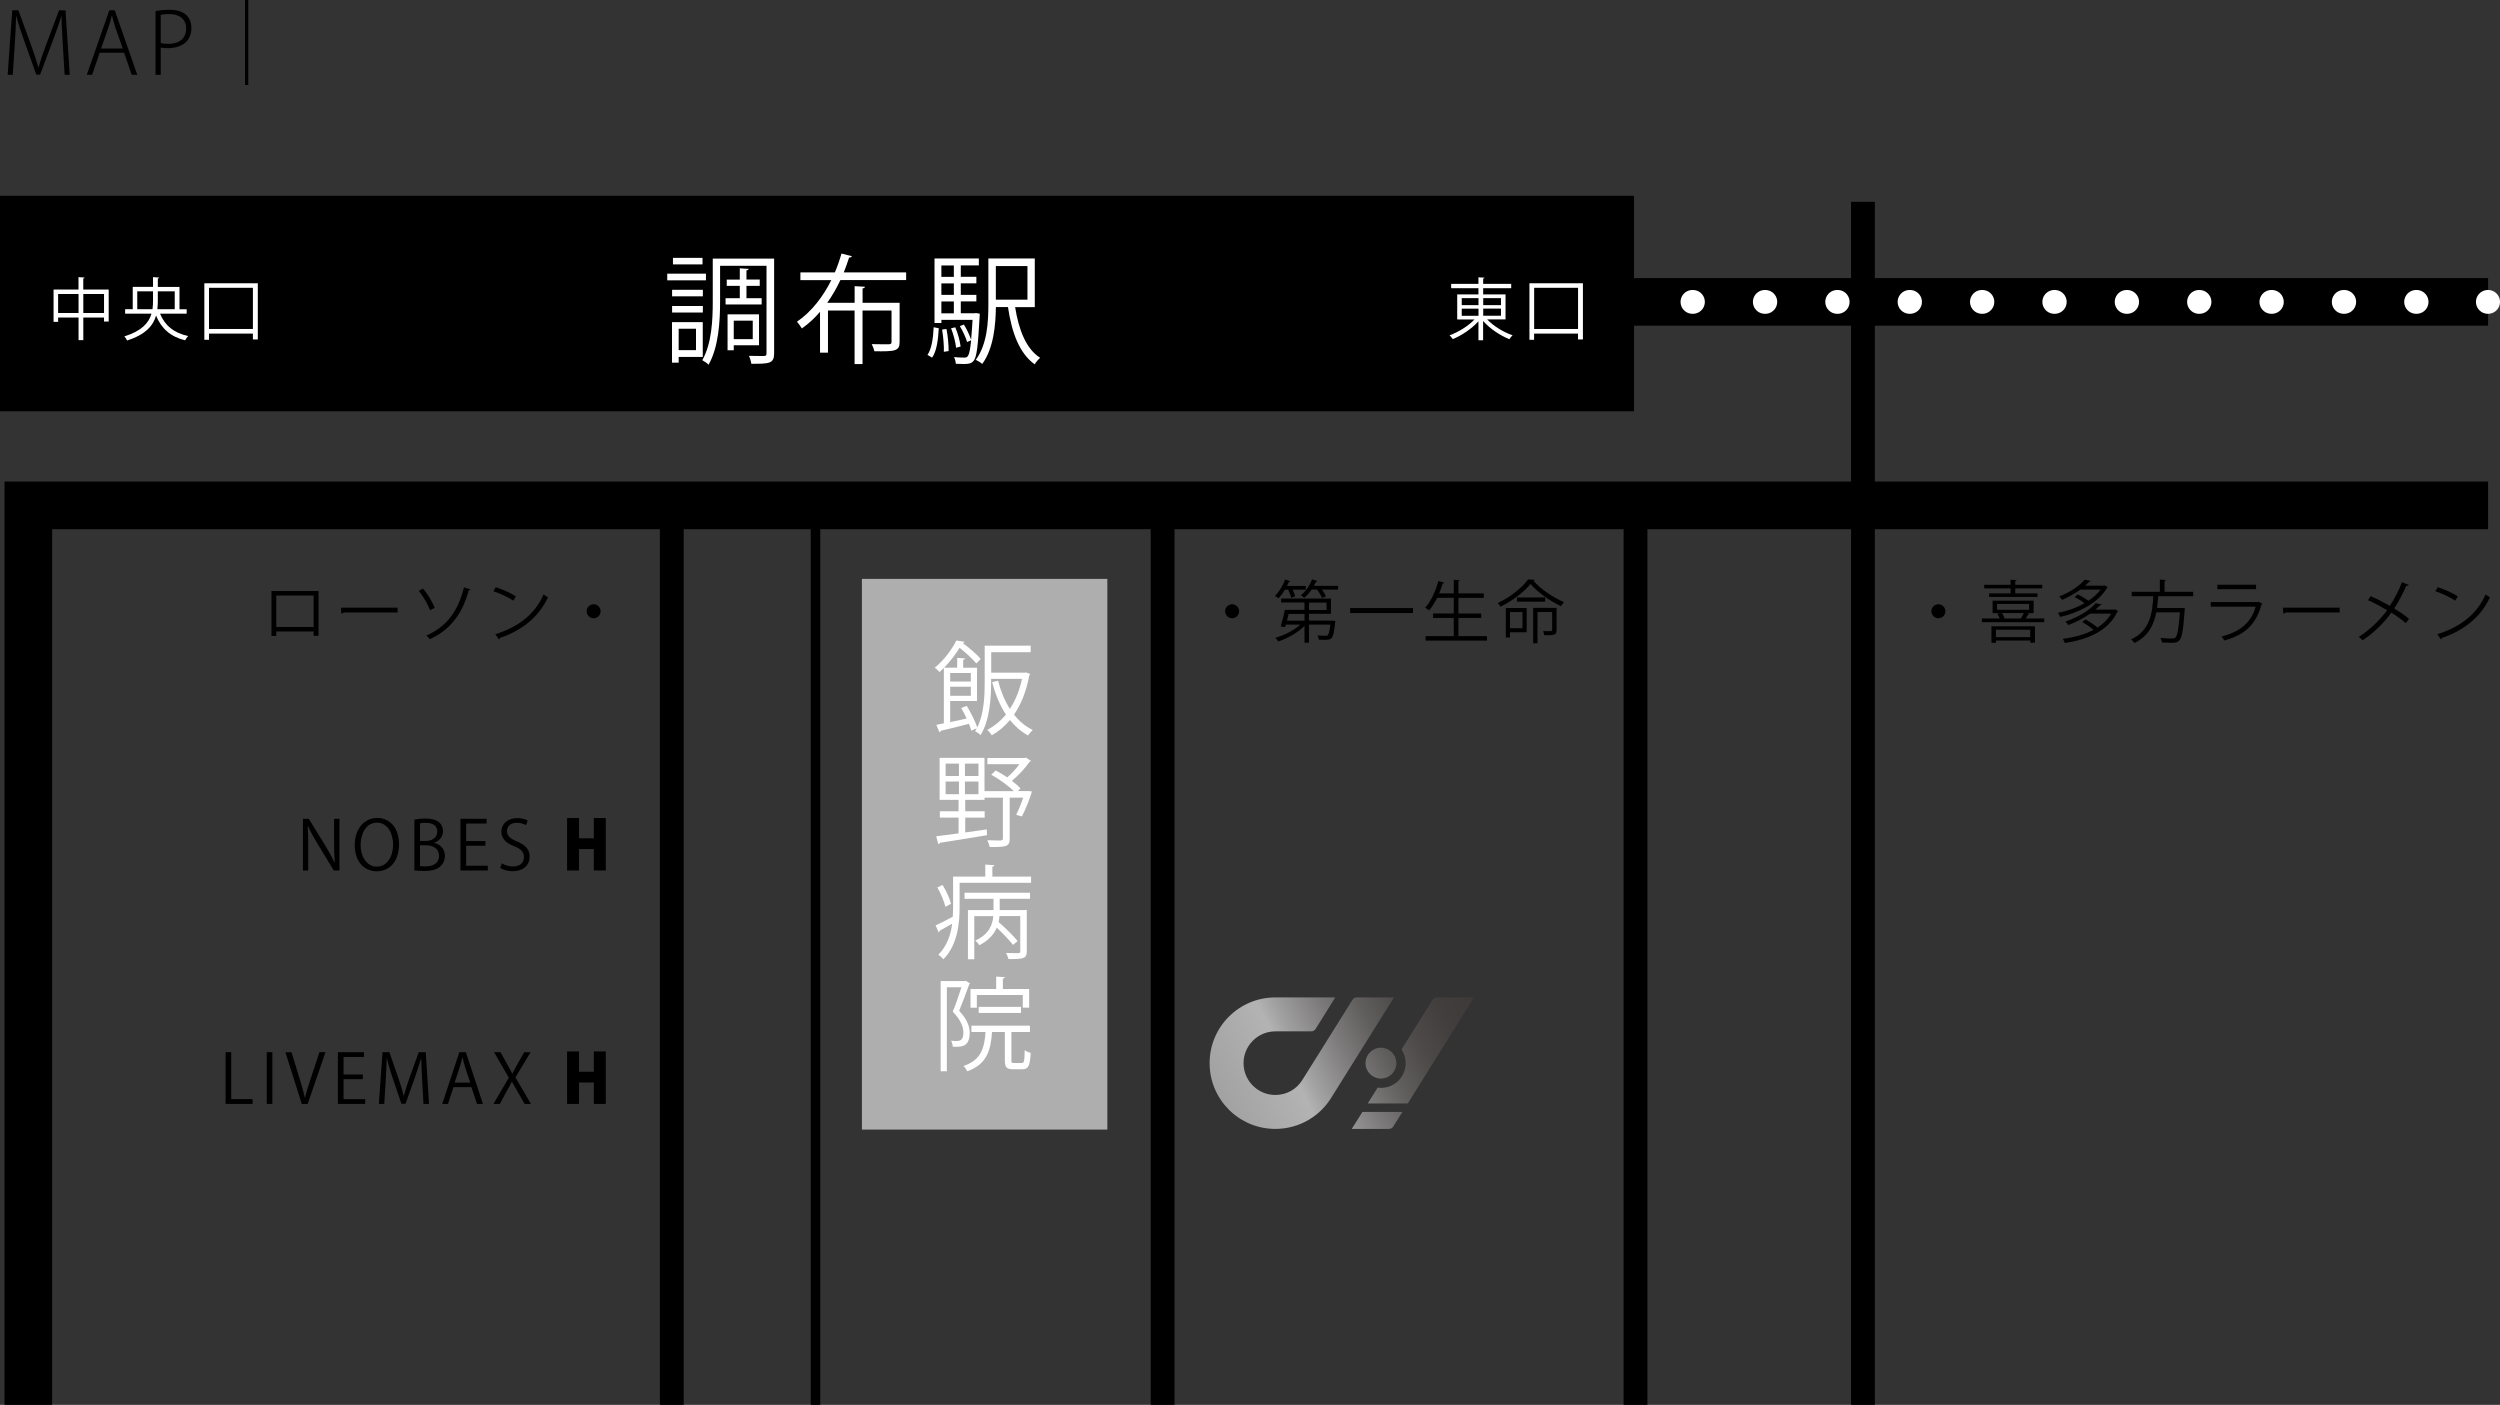 <?xml version="1.0" encoding="UTF-8"?>
<svg id="_レイヤー_2" data-name="レイヤー 2" xmlns="http://www.w3.org/2000/svg" xmlns:xlink="http://www.w3.org/1999/xlink" viewBox="0 0 525.11 295.09">
  <rect x="0" y="0" width="525.11" height="295.09" fill="#333333" stroke="none"/>
  <defs>
    <style>
      .cls-1 {
        fill: url(#_名称未設定グラデーション_2-3);
      }

      .cls-2 {
        fill: url(#_名称未設定グラデーション_2-4);
      }

      .cls-3 {
        fill: #fff;
      }

      .cls-4 {
        fill: url(#_名称未設定グラデーション_2);
      }

      .cls-5 {
        stroke-width: 2px;
      }

      .cls-5, .cls-6, .cls-7, .cls-8, .cls-9 {
        fill: none;
      }

      .cls-5, .cls-7, .cls-8 {
        stroke: #000;
        stroke-miterlimit: 10;
      }

      .cls-6, .cls-8, .cls-9 {
        stroke-width: 5px;
      }

      .cls-6, .cls-9 {
        stroke: #fff;
        stroke-linecap: round;
        stroke-linejoin: round;
      }

      .cls-7 {
        stroke-width: 10px;
      }

      .cls-10 {
        fill: #aeaeae;
      }

      .cls-9 {
        stroke-dasharray: .1 15.1;
      }

      .cls-11 {
        fill: url(#_名称未設定グラデーション_2-2);
      }
    </style>
    <linearGradient id="_名称未設定グラデーション_2" data-name="名称未設定グラデーション 2" x1="261.01" y1="249.59" x2="315.72" y2="221.82" gradientUnits="userSpaceOnUse">
      <stop offset="0" stop-color="#9d9d9e"/>
      <stop offset=".33" stop-color="#b3b3b4"/>
      <stop offset=".39" stop-color="#a09fa0"/>
      <stop offset=".52" stop-color="#7d7b7b"/>
      <stop offset=".64" stop-color="#615e5e"/>
      <stop offset=".76" stop-color="#4d4a49"/>
      <stop offset=".88" stop-color="#413e3d"/>
      <stop offset="1" stop-color="#3e3a39"/>
    </linearGradient>
    <linearGradient id="_名称未設定グラデーション_2-2" data-name="名称未設定グラデーション 2" x1="257.03" y1="241.75" x2="311.74" y2="213.98" xlink:href="#_名称未設定グラデーション_2"/>
    <linearGradient id="_名称未設定グラデーション_2-3" data-name="名称未設定グラデーション 2" x1="256.36" y1="240.42" x2="311.06" y2="212.65" xlink:href="#_名称未設定グラデーション_2"/>
    <linearGradient id="_名称未設定グラデーション_2-4" data-name="名称未設定グラデーション 2" x1="251.81" y1="231.47" x2="306.52" y2="203.7" xlink:href="#_名称未設定グラデーション_2"/>
  </defs>
  <g id="_レイヤー_1-2" data-name="レイヤー 1">
    <g>
      <path d="M14.67,15.71h-1.09l-.39-6.34c-.12-2.02-.27-4.45-.25-5.96h-.05c-.46,1.5-1.04,3.11-1.77,5.07l-2.7,7.21h-.79l-2.52-7.03c-.73-2.07-1.29-3.73-1.68-5.25h-.05c-.04,1.61-.14,3.93-.29,6.14l-.41,6.16h-1.07l.96-13.55h1.3l2.73,7.52c.62,1.73,1.07,3.09,1.45,4.45h.07c.34-1.3.8-2.64,1.46-4.43l2.82-7.53h1.36l.89,13.55Z"/>
      <path d="M28.83,15.71h-1.16l-1.61-4.64h-5.12l-1.59,4.64h-1.12l4.73-13.55h1.14l4.73,13.55ZM25.78,10.18l-1.54-4.37c-.3-.95-.52-1.73-.71-2.52h-.05c-.18.8-.41,1.59-.7,2.45l-1.55,4.45h4.55Z"/>
      <path d="M32.67,2.32c.77-.14,1.73-.27,2.91-.27,4.16,0,4.62,2.61,4.62,3.82,0,3.29-2.71,4.25-4.89,4.25-.57,0-1.09-.02-1.55-.14v5.73h-1.09V2.32ZM33.76,9.03c.43.14.98.18,1.61.18,2.32,0,3.73-1.14,3.73-3.23s-1.57-3.02-3.54-3.02c-.82,0-1.45.07-1.8.16v5.91Z"/>
      <path d="M51.47,0h.68v17.85h-.68V0Z"/>
    </g>
    <line class="cls-7" x1="5.95" y1="63.41" x2="522.61" y2="63.41"/>
    <polyline class="cls-7" points="522.61 106.15 5.95 106.15 5.95 295.09"/>
    <g>
      <line class="cls-6" x1="5.95" y1="63.41" x2="6" y2="63.41"/>
      <line class="cls-9" x1="21.09" y1="63.41" x2="515.01" y2="63.41"/>
      <line class="cls-6" x1="522.56" y1="63.41" x2="522.61" y2="63.41"/>
    </g>
    <rect y="41.13" width="343.22" height="45.26"/>
    <g>
      <path class="cls-3" d="M17.5,60.82h5.33v6.71h-.98v-.84h-4.35v4.75h-1v-4.75h-4.29v.91h-.96v-6.78h5.24v-2.61l1.28.09c-.01.1-.1.17-.28.2v2.32ZM12.21,65.74h4.29v-3.98h-4.29v3.98ZM17.5,65.74h4.35v-3.98h-4.35v3.98Z"/>
      <path class="cls-3" d="M39.21,65.89h-5.59c.98,2.45,2.92,4.06,5.9,4.69-.21.21-.5.63-.64.9-3.05-.75-5-2.48-6.1-5.19-.61,2.12-2.21,4-6.09,5.23-.1-.24-.37-.66-.57-.86,3.68-1.15,5.14-2.86,5.7-4.77h-5.54v-.94h1.6v-4.69h4.26v-2.05l1.3.09c-.01.1-.1.17-.29.2v1.77h4.55v4.69h1.51v.94ZM28.84,64.95h3.19c.09-.6.11-1.2.11-1.81v-1.95h-3.31v3.76ZM36.7,61.19h-3.55v1.95c0,.61-.03,1.21-.1,1.81h3.65v-3.76Z"/>
      <path class="cls-3" d="M42.92,59.5h11.23v11.8h-1.03v-1.23h-9.22v1.3h-.98v-11.87ZM43.9,69.1h9.22v-8.65h-9.22v8.65Z"/>
      <path class="cls-3" d="M148.28,57.48v1.4h-8.13v-1.4h8.13ZM147.61,74.97h-5.06v1.2h-1.4v-8.51h6.46v7.31ZM147.63,60.87v1.37h-6.46v-1.37h6.46ZM141.17,65.64v-1.37h6.46v1.37h-6.46ZM147.56,54.16v1.37h-6.21v-1.37h6.21ZM146.19,69.05h-3.64v4.49h3.64v-4.49ZM162.6,54.33v19.88c0,2.2-1.05,2.2-4.79,2.2-.05-.45-.27-1.2-.5-1.67.72.03,1.4.03,1.97.03h1.22c.4-.03.5-.12.5-.55v-18.39h-9.75v7.51c0,3.94-.27,9.51-2.42,13.27-.27-.3-.95-.77-1.32-.95,2.02-3.57,2.2-8.58,2.2-12.33v-9.01h12.9ZM152.4,62.64h2.99v-2.59h-2.74v-1.32h2.74v-2.37l1.85.12c-.02.17-.15.27-.45.32v1.92h2.79v1.32h-2.79v2.59h3.19v1.32h-7.58v-1.32ZM159.43,72.52h-5.31v1.05h-1.3v-7.54h6.61v6.49ZM158.11,67.36h-3.99v3.87h3.99v-3.87Z"/>
      <path class="cls-3" d="M190.34,58.83h-13.82c-.77,1.65-1.7,3.27-2.77,4.77h5.76v-3.49l2.17.12c-.02.17-.15.3-.5.35v3.02h7.78v8.23c0,1.95-1,2-5.29,1.95-.1-.45-.35-1.05-.57-1.5.85.03,1.65.03,2.29.03h1.32c.42-.03.55-.12.55-.5v-6.59h-6.09v11.25h-1.67v-11.25h-5.59v8.86h-1.67v-8.58c-1.12,1.3-2.4,2.5-3.82,3.49-.22-.4-.7-1.05-1.02-1.42,3.12-2.15,5.51-5.31,7.21-8.73h-6.49v-1.62h7.23c.57-1.32,1.02-2.64,1.4-3.97l2.2.57c-.1.17-.27.27-.6.27-.32,1.02-.7,2.07-1.12,3.12h13.1v1.62Z"/>
      <path class="cls-3" d="M197.18,68.93c-.12,2.29-.4,4.79-1.4,6.19l-.97-.57c.9-1.32,1.2-3.59,1.3-5.81l1.07.2ZM204.99,65.76l.8.12-.02.5c-.35,6.44-.62,8.66-1.27,9.41-.47.55-.97.67-2.1.67-.47,0-1.05-.03-1.62-.05-.05-.42-.17-1.02-.4-1.4.95.08,1.8.1,2.15.1.72,0,1.1-.1,1.45-3.64l-.85.37c-.25-.92-.9-2.32-1.52-3.34l.85-.33c.62.97,1.2,2.27,1.5,3.14h.02c.1-1.07.2-2.42.3-4.12h-6.54v.65h-1.45v-13.55h9.31v1.45h-3.79v2.4h3.27v1.37h-3.27v2.42h3.27v1.37h-3.27v2.5h2.84l.35-.05ZM200.35,55.76h-2.62v2.4h2.62v-2.4ZM200.35,61.94v-2.42h-2.62v2.42h2.62ZM197.73,63.32v2.5h2.62v-2.5h-2.62ZM198.25,73.89c.05-1.27-.12-3.17-.37-4.67l.92-.12c.3,1.47.47,3.39.45,4.64l-1,.15ZM200.65,68.75c.55,1.27,1,2.94,1.12,4.04l-.95.25c-.1-1.1-.55-2.79-1.05-4.09l.87-.2ZM217.36,64.51h-4.14c.77,4.82,2.32,8.78,5.26,10.65-.37.3-.9.92-1.15,1.37-3.19-2.3-4.81-6.59-5.61-12.03h-2.54c-.05,3.79-.47,8.68-2.87,11.95-.27-.27-.97-.7-1.35-.87,2.42-3.29,2.64-8.01,2.64-11.68v-9.61h9.75v10.2ZM215.81,55.88h-6.64v7.06h6.64v-7.06Z"/>
      <path class="cls-3" d="M316.23,67.09h-3.86c1.33,1.4,3.46,2.71,5.34,3.33-.23.2-.51.57-.67.83-1.92-.76-4.1-2.22-5.52-3.83v4.05h-.98v-3.99c-1.4,1.57-3.53,2.99-5.4,3.75-.16-.24-.44-.61-.67-.8,1.84-.66,3.92-1.94,5.24-3.33h-3.63v-5.26h4.46v-1.3h-5.73v-.91h5.73v-1.38l1.27.07c-.01.1-.09.17-.28.2v1.11h5.89v.91h-5.89v1.3h4.7v5.26ZM307.03,62.62v1.47h3.52v-1.47h-3.52ZM307.03,64.83v1.5h3.52v-1.5h-3.52ZM315.27,62.62h-3.73v1.47h3.73v-1.47ZM315.27,66.32v-1.5h-3.73v1.5h3.73Z"/>
      <path class="cls-3" d="M321.25,59.5h11.23v11.8h-1.03v-1.23h-9.22v1.3h-.98v-11.87ZM322.24,69.1h9.22v-8.65h-9.22v8.65Z"/>
    </g>
    <line class="cls-8" x1="141.11" y1="105.53" x2="141.11" y2="295.09"/>
    <line class="cls-5" x1="171.29" y1="105.53" x2="171.29" y2="295.09"/>
    <line class="cls-8" x1="244.2" y1="105.53" x2="244.2" y2="295.09"/>
    <line class="cls-8" x1="343.53" y1="105.53" x2="343.53" y2="295.09"/>
    <line class="cls-8" x1="391.3" y1="42.39" x2="391.3" y2="295.09"/>
    <rect class="cls-10" x="181.04" y="121.59" width="51.55" height="115.67"/>
    <g>
      <path class="cls-3" d="M215.51,141.23l.88.36c-.02.11-.11.19-.19.26-.62,3.36-1.73,6.09-3.21,8.25,1.09,1.39,2.42,2.5,3.93,3.23-.32.28-.75.79-.98,1.15-1.45-.79-2.74-1.9-3.81-3.25-1.11,1.35-2.39,2.42-3.81,3.21-.19-.34-.66-.88-.96-1.11,1.45-.79,2.8-1.86,3.93-3.25-1.28-1.92-2.22-4.23-2.89-6.8l1.24-.3c.56,2.2,1.39,4.21,2.48,5.92,1.13-1.71,2.01-3.81,2.54-6.31h-6.48v.68c0,3.33-.28,8.02-2.22,11.14-.23-.26-.83-.68-1.15-.83.13-.19.24-.38.34-.6l-1.11.49c-.13-.41-.3-.9-.51-1.43-2.22.58-4.43,1.11-5.92,1.45-.02.17-.13.28-.28.32l-.66-1.56c.47-.09,1-.19,1.58-.32v-11.63c-.3.28-.6.58-.92.86-.24-.3-.68-.71-1-.9,2.09-1.71,3.68-4,4.55-5.73l1.71.28c-.04.13-.17.21-.36.26,1.35,1,2.97,2.39,3.76,3.33l-.92.96c-.73-.9-2.2-2.27-3.51-3.29-.81,1.3-1.9,2.8-3.25,4.17h2.74v-2.05l1.67.11c-.02.15-.13.24-.41.28v1.67h2.91v6.99h-5.64v4.43c1.09-.21,2.27-.47,3.46-.75-.36-.75-.77-1.54-1.15-2.2l1.18-.45c.85,1.43,1.8,3.29,2.2,4.53,1.43-2.89,1.56-6.65,1.56-9.51v-7.67h9.66v1.37h-8.29v4.3h7.05l.26-.04ZM203.92,141.36h-4.34v1.79h4.34v-1.79ZM199.58,146.15h4.34v-1.9h-4.34v1.9Z"/>
      <path class="cls-3" d="M215.96,166.15l.79.09c-.28,1.09-1.37,3.93-2.12,5.24-.92-.21-1.05-.3-1.18-.36.47-.9,1.03-2.27,1.45-3.57h-2.82v8.59c0,1.73-.75,1.77-4.21,1.77-.06-.41-.28-1-.49-1.43.85.04,1.62.06,2.16.06.98,0,1.11,0,1.11-.45v-8.55h-3.85v.47h-4.06v2.39h4.08v1.33h-4.08v3.12l4.53-.64.04,1.22c-3.66.62-7.52,1.22-9.9,1.6-.04.17-.17.26-.32.3l-.45-1.67c1.26-.15,2.91-.38,4.7-.62v-3.31h-3.93v-1.33h3.93v-2.39h-3.98v-8.83h9.43v6.99h6.16c-1.18-1.13-3.06-2.54-4.75-3.44l.94-.9c.79.41,1.62.92,2.42,1.45.9-.75,1.84-1.77,2.54-2.76h-6.71v-1.3h7.8l.28-.09,1.09.68c-.06.09-.19.15-.3.19-.88,1.28-2.33,2.89-3.72,4,.73.56,1.35,1.11,1.8,1.58l-.53.58h1.84l.3-.02ZM198.62,160.39v2.61h2.8v-2.61h-2.8ZM198.62,164.16v2.65h2.8v-2.65h-2.8ZM205.52,163v-2.61h-2.84v2.61h2.84ZM205.52,166.81v-2.65h-2.84v2.65h2.84Z"/>
      <path class="cls-3" d="M208.45,184.13h8.12v1.3h-15.01v5.15c0,3.36-.43,7.93-3.42,10.92-.19-.28-.75-.77-1.05-.96,1.84-1.86,2.61-4.23,2.91-6.52-1,.56-1.95,1.11-2.63,1.47,0,.17-.11.3-.21.36l-.64-1.47c.96-.43,2.27-1.11,3.61-1.84.04-.68.06-1.35.06-1.99v-6.43h6.76v-2.52l1.92.13c-.02.15-.15.26-.43.3v2.09ZM197.98,185.88c.77,1.24,1.54,2.91,1.77,3.96l-1.18.62c-.24-1.07-.94-2.78-1.69-4.06l1.09-.51ZM202.6,188.79v-1.28h13.75v1.28h-6.37v2.37h5.69v8.66c0,1.45-.58,1.67-3.85,1.62-.09-.36-.3-.92-.51-1.28.73.02,1.39.04,1.86.04,1.03,0,1.13,0,1.13-.38v-7.4h-4.36c-.02.41-.09.81-.19,1.24,1.41,1.24,3.14,2.93,4,4l-.96.81c-.73-.94-2.12-2.39-3.42-3.61-.58,1.33-1.65,2.65-3.66,3.68-.17-.3-.56-.75-.85-.98,2.93-1.33,3.63-3.38,3.78-5.13h-4v9.06h-1.33v-10.33h5.37v-2.37h-6.07Z"/>
      <path class="cls-3" d="M202.83,206l.92.56c-.02.06-.11.15-.17.19-.56,1.62-1.39,3.78-2.12,5.56,1.65,1.75,2.22,3.25,2.22,4.62,0,3.08-1.88,2.99-3.55,2.93-.02-.36-.17-.92-.36-1.26.32.04.64.06.92.06.83,0,1.67,0,1.67-1.82-.02-1.2-.6-2.65-2.24-4.36.68-1.62,1.35-3.61,1.82-5.11h-3.06v17.64h-1.3v-18.94h5.02l.23-.06ZM212.43,222.66c0,.53.06.62.58.62h1.6c.49,0,.58-.34.62-2.71.3.26.88.49,1.26.58-.15,2.74-.49,3.44-1.73,3.44h-1.95c-1.41,0-1.75-.41-1.75-1.92v-5.9h-2.69c-.28,3.96-1.11,6.75-5.19,8.25-.15-.32-.51-.86-.81-1.11,3.59-1.24,4.38-3.51,4.64-7.14h-2.97v-1.33h12.29v1.33h-3.89v5.9ZM205.18,209v2.67h-1.33v-3.93h5.39v-2.61l1.82.11c-.02.15-.13.26-.41.3v2.2h5.52v3.91h-1.35v-2.65h-9.64ZM214.46,212.76h-8.89v-1.28h8.89v1.28Z"/>
    </g>
    <path class="cls-4" d="M286.16,233.56l-2.23,3.56h7.82c.37,0,.71-.19.9-.5l1.92-3.06h-8.41Z"/>
    <path class="cls-11" d="M301.8,209.5c-.37,0-.71.19-.9.5l-6.52,10.42c.55.83.88,1.82.88,2.89,0,2.86-2.33,5.19-5.19,5.19-.24,0-.48-.02-.71-.05l-2.08,3.33h8.41l13.93-22.28h-7.82Z"/>
    <circle class="cls-1" cx="290.06" cy="223.31" r="3.24"/>
    <path class="cls-2" d="M267.88,216.63h7.54c.37,0,.71-.19.91-.5l4.14-6.63h-12.59c-7.63,0-13.81,6.18-13.81,13.81s6.18,13.81,13.81,13.81c5.08,0,9.51-2.74,11.91-6.82l13.01-20.8h-7.82c-.37,0-.71.19-.9.5l-4.37,6.99h0l-6.01,9.61-.05.08c-1.22,2.07-3.37,3.31-5.77,3.31-3.69,0-6.68-3-6.68-6.68s3-6.68,6.68-6.68Z"/>
    <g>
      <path d="M260.27,128.39c0,.81-.66,1.47-1.47,1.47s-1.47-.66-1.47-1.47.66-1.47,1.47-1.47,1.47.68,1.47,1.47Z"/>
      <path d="M271.2,125.57c-.1-.46-.37-1.15-.64-1.72h-.66c-.41.7-.9,1.34-1.37,1.82-.19-.16-.51-.38-.74-.5.84-.8,1.67-2.14,2.15-3.46l1.08.36c-.03.1-.16.14-.3.13-.11.29-.26.58-.4.87h3.95v.78h-2.76c.24.48.44,1.03.54,1.4l-.85.33ZM279.71,130.37h.21s.56.07.56.07c0,.1-.03.2-.04.3-.37,3.59-.66,3.65-2.31,3.65-.33,0-.71,0-1.13-.03-.01-.29-.11-.64-.27-.9.71.08,1.4.08,1.64.08.26,0,.4-.01.51-.13.23-.2.38-.8.54-2.21h-4.48v3.8h-.94v-3.52c-1.43,1.42-3.59,2.64-5.52,3.26-.14-.23-.41-.58-.61-.77,1.84-.51,3.92-1.57,5.26-2.78h-3.04l-.16.53-.94-.14c.3-.91.66-2.35.88-3.48h4.12v-1.55h-4.89v-.83h10.46v3.21h-4.63v1.42h4.76ZM274.01,128.95h-3.35c-.1.47-.23.97-.34,1.42h3.69v-1.42ZM276.71,122.05c-.03.1-.14.13-.29.13-.13.3-.27.6-.43.88h5.07v.78h-3.41c.37.48.7,1.03.87,1.42l-.84.34c-.19-.49-.61-1.2-1.07-1.77h-1.11c-.46.68-1,1.3-1.55,1.74-.17-.16-.5-.4-.73-.53.97-.74,1.87-2.01,2.37-3.35l1.11.34ZM274.95,126.57v1.55h3.69v-1.55h-3.69Z"/>
      <path d="M283.59,127.72h13.2v1.05h-13.2v-1.05Z"/>
      <path d="M306.33,133.61h5.99v.94h-12.88v-.94h5.91v-3.82h-4.35v-.93h4.35v-3.29h-3.49c-.5,1.03-1.08,1.95-1.71,2.64-.19-.17-.56-.44-.8-.58,1.17-1.24,2.18-3.41,2.77-5.59l1.24.34c-.04.1-.14.16-.33.16-.21.7-.46,1.41-.74,2.1h3.06v-2.85l1.28.07c-.01.1-.1.17-.3.2v2.58h5.32v.94h-5.32v3.29h4.79v.93h-4.79v3.82Z"/>
      <path d="M322.38,121.78c-.03.1-.14.17-.29.2,1.45,1.71,4.15,3.55,6.43,4.49-.24.23-.48.58-.64.86-2.28-1.07-4.97-2.96-6.41-4.67-1.25,1.61-3.75,3.53-6.3,4.77-.11-.21-.37-.57-.57-.77,2.59-1.2,5.14-3.24,6.36-4.96l1.43.09ZM320.67,127.69v5.12h-3.51v1.1h-.87v-6.21h4.38ZM319.79,128.56h-2.62v3.39h2.62v-3.39ZM324.56,125.49v.88h-5.93v-.88h5.93ZM326.95,127.69v4.66c0,1.07-.53,1.08-2.57,1.08-.03-.26-.16-.63-.28-.87.4,0,.77.01,1.05.01.83,0,.87,0,.87-.24v-3.79h-3.08v6.58h-.91v-7.44h4.92Z"/>
    </g>
    <g>
      <path d="M408.62,128.39c0,.81-.66,1.47-1.47,1.47s-1.47-.66-1.47-1.47.66-1.47,1.47-1.47,1.47.68,1.47,1.47Z"/>
      <path d="M426.28,128.95c-.03.08-.13.13-.27.13-.13.23-.33.54-.53.83h3.9v.78h-13.1v-.78h3.76c-.13-.33-.31-.7-.5-.98l.5-.14h-1.51v-2.62h8.62v2.62h-1.43l.54.17ZM422.31,124.64v-1.05h-5.54v-.75h5.54v-1.07l1.27.07c-.01.1-.1.17-.29.2v.8h5.67v.75h-5.67v1.05h4.67v.74h-10.16v-.74h4.5ZM418.29,135.02v-3.48h9.14v3.46h-.98v-.46h-7.21v.47h-.94ZM426.44,132.27h-7.21v1.55h7.21v-1.55ZM419.46,126.85v1.24h6.74v-1.24h-6.74ZM424.49,129.9c.2-.33.43-.77.58-1.13h-4.59c.26.34.47.8.57,1.13h3.44Z"/>
      <path d="M442.06,122.96l.68.38c-.04.07-.1.1-.17.13-1.87,3.22-6.11,5.29-9.85,6.11-.1-.24-.3-.64-.47-.85,1.85-.34,3.86-1.04,5.59-2.04-.54-.43-1.37-.94-2.07-1.28l.64-.56c.76.36,1.67.9,2.24,1.34,1.04-.67,1.92-1.47,2.58-2.35h-4.29c-1.04.77-2.29,1.52-3.79,2.17-.14-.23-.44-.56-.66-.71,2.48-.97,4.38-2.35,5.4-3.55l1.25.26c-.03.1-.13.16-.31.17-.26.27-.56.56-.87.84h3.93l.16-.06ZM444.06,128.04l.17-.06c.54.27.61.31.67.36-.01.07-.09.1-.16.14-1.85,4.06-6.37,5.9-11.05,6.58-.07-.27-.26-.67-.41-.88,2.27-.28,4.55-.88,6.44-1.88-.61-.56-1.57-1.21-2.38-1.65l.71-.54c.85.46,1.88,1.14,2.51,1.71,1.21-.77,2.21-1.74,2.88-2.94h-4.39c-1.24.87-2.79,1.71-4.63,2.41-.13-.23-.4-.56-.6-.73,2.98-1.03,5.2-2.52,6.38-3.86l1.25.26c-.04.1-.14.16-.33.17-.3.3-.63.6-.98.91h3.91Z"/>
      <path d="M460.65,125.23h-7.34c-.06.8-.13,1.64-.24,2.48h5.09l.21-.03.57.1c-.01.1-.03.21-.06.3-.3,4.29-.58,5.89-1.15,6.46-.38.41-.77.48-1.67.48-.51,0-1.23-.03-1.94-.07-.03-.27-.16-.67-.34-.94,1.05.1,2.08.1,2.44.1s.53-.01.68-.16c.44-.4.73-1.84.98-5.33h-4.97c-.48,2.54-1.61,5.02-4.6,6.44-.14-.24-.43-.58-.68-.77,4.03-1.82,4.48-5.67,4.65-9.06h-4.52v-.93h5.9v-2.57l1.27.09c-.01.1-.1.17-.28.2v2.28h6.01v.93Z"/>
      <path d="M475.21,126.81c-.03.06-.1.11-.19.14-1.17,4.3-3.55,6.4-7.81,7.58-.13-.26-.4-.61-.6-.83,3.88-.97,6.28-2.96,7.18-6.27h-9.43v-.97h9.86l.14-.08.84.43ZM473.87,123.76h-8.12v-.94h8.12v.94Z"/>
      <path d="M479.53,127.64h11.9v1.01h-11.36c-.09.14-.27.24-.46.27l-.09-1.28Z"/>
      <path d="M497.92,125.21c1.34.58,2.75,1.3,4.05,2.05.91-1.37,1.85-3.16,2.57-4.97l1.4.57c-.06.13-.26.2-.51.17-.66,1.51-1.58,3.31-2.54,4.76,1.1.68,2.24,1.45,3.11,2.2l-.68.9c-.78-.68-1.85-1.47-3.04-2.22-1.47,2.09-3.61,4.22-6.03,5.83-.17-.21-.57-.56-.81-.71,2.38-1.54,4.56-3.66,5.97-5.63-1.3-.77-2.68-1.5-4.02-2.09l.54-.84Z"/>
      <path d="M512,123.33c1.48.47,3.19,1.21,4.25,1.94l-.54.9c-1.03-.73-2.71-1.48-4.16-1.98l.46-.85ZM511.95,133.21c5.06-1.57,8.42-4.4,10.13-8.35.3.24.63.43.93.58-1.78,3.91-5.26,6.94-10.09,8.55-.01.13-.1.27-.2.33l-.77-1.11Z"/>
    </g>
    <g>
      <path d="M66.9,124.13v9.41h-1.03v-.9h-7.85v.93h-1v-9.43h9.88ZM65.88,131.69v-6.6h-7.85v6.6h7.85Z"/>
      <path d="M71.62,127.64h11.9v1.01h-11.36c-.09.14-.27.24-.46.27l-.09-1.28Z"/>
      <path d="M88.86,123.63c1,1.17,2.01,2.89,2.45,4.05l-.98.5c-.4-1.12-1.41-2.91-2.37-4.08l.9-.47ZM98.83,123.8c-.04.13-.14.19-.37.19-1.44,5.32-4.18,8.44-8.18,10.26-.16-.21-.48-.57-.73-.75,3.92-1.72,6.56-4.69,7.91-10.13l1.37.44Z"/>
      <path d="M104.1,123.33c1.48.47,3.19,1.21,4.25,1.94l-.54.9c-1.03-.73-2.71-1.48-4.16-1.98l.46-.85ZM104.04,133.21c5.06-1.57,8.42-4.4,10.13-8.35.3.24.63.43.93.58-1.78,3.91-5.26,6.94-10.09,8.55-.01.13-.1.27-.2.33l-.77-1.11Z"/>
      <path d="M126.16,128.39c0,.81-.66,1.47-1.47,1.47s-1.47-.66-1.47-1.47.66-1.47,1.47-1.47,1.47.68,1.47,1.47Z"/>
    </g>
    <g>
      <path d="M71.28,182.84h-1.18l-3.46-5.71c-.73-1.21-1.42-2.42-1.95-3.62h-.06c.1,1.4.11,2.67.11,4.55v4.79h-1.11v-10.86h1.24l3.51,5.71c.77,1.3,1.4,2.42,1.9,3.55h.03c-.11-1.53-.14-2.82-.14-4.53v-4.73h1.13v10.86Z"/>
      <path d="M83.81,177.31c0,3.82-2.14,5.7-4.7,5.7-2.69,0-4.6-2.12-4.6-5.52s2.01-5.69,4.73-5.69,4.57,2.22,4.57,5.5ZM75.74,177.47c0,2.31,1.2,4.56,3.41,4.56s3.42-2.18,3.42-4.66c0-2.18-1.07-4.58-3.39-4.58s-3.43,2.37-3.43,4.67Z"/>
      <path d="M91.21,177.03c1.03.24,2.24,1.1,2.24,2.74,0,.97-.37,1.65-.87,2.14-.73.71-1.9,1.03-3.53,1.03-.9,0-1.57-.07-2.01-.11v-10.67c.6-.13,1.45-.23,2.34-.23,1.34,0,2.22.26,2.86.8.51.44.81,1.07.81,1.88,0,1.07-.73,2-1.84,2.39v.04ZM89.48,176.63c1.44,0,2.37-.83,2.37-1.94h0c0-1.3-.94-1.85-2.42-1.85-.63,0-1,.04-1.21.1v3.69h1.27ZM88.22,181.91c.27.06.66.07,1.15.07,1.5,0,2.84-.58,2.84-2.22s-1.41-2.22-2.85-2.22h-1.14v4.38Z"/>
      <path d="M102.45,182.84h-5.73v-10.86h5.49v1h-4.3v3.68h4.05v.98h-4.05v4.2h4.55v1Z"/>
      <path d="M110.48,173.32c-.31-.2-1-.5-1.91-.5-1.51,0-2.08.93-2.08,1.71,0,1.07.66,1.61,2.11,2.22,1.75.74,2.65,1.64,2.65,3.19,0,1.72-1.25,3.05-3.59,3.05-.98,0-2.05-.3-2.59-.68l.33-.98c.58.38,1.45.67,2.34.67,1.45,0,2.31-.78,2.31-1.95,0-1.07-.58-1.72-2-2.29-1.64-.61-2.75-1.57-2.75-3.06,0-1.65,1.34-2.86,3.32-2.86,1.03,0,1.81.26,2.22.51l-.36.98Z"/>
      <path d="M127.24,182.84h-2.51v-4.5h-3.11v4.5h-2.51v-11.02h2.51v4.26h3.11v-4.26h2.51v11.02Z"/>
    </g>
    <g>
      <path d="M53.06,231.87h-5.67v-10.86h1.18v9.85h4.49v1.01Z"/>
      <path d="M56.03,221.01h1.18v10.86h-1.18v-10.86Z"/>
      <path d="M68.36,221.01l-3.73,10.86h-1.25l-3.43-10.85h1.28l1.67,5.44c.46,1.47.85,2.84,1.14,4.1h.04c.29-1.27.73-2.68,1.21-4.1l1.81-5.46h1.27Z"/>
      <path d="M76.7,231.87h-5.73v-10.86h5.49v1h-4.3v3.68h4.05v.98h-4.05v4.2h4.55v1Z"/>
      <path d="M90.12,231.87h-1.17l-.27-4.89c-.09-1.55-.2-3.56-.19-4.67h-.04c-.36,1.23-.8,2.56-1.33,4.08l-1.94,5.44h-.87l-1.81-5.33c-.53-1.57-.94-2.94-1.24-4.19h-.04c-.03,1.33-.11,3.12-.21,4.79l-.3,4.77h-1.13l.76-10.86h1.45l1.91,5.51c.46,1.35.81,2.51,1.1,3.63h.04c.27-1.1.64-2.24,1.13-3.63l1.98-5.51h1.48l.68,10.86Z"/>
      <path d="M101.44,231.87h-1.25l-1.17-3.52h-3.78l-1.14,3.52h-1.21l3.59-10.86h1.37l3.59,10.86ZM98.78,227.41l-1.07-3.22c-.23-.74-.41-1.42-.56-2.07h-.04c-.14.66-.34,1.34-.54,2.02l-1.08,3.26h3.29Z"/>
      <path d="M111.53,231.87h-1.35l-1.42-2.51c-.54-.91-.88-1.5-1.23-2.15h-.03c-.31.66-.63,1.23-1.17,2.15l-1.33,2.51h-1.35l3.22-5.5-3.09-5.36h1.35l1.47,2.65c.38.68.68,1.23.98,1.84h.04c.31-.66.6-1.16.98-1.84l1.5-2.65h1.35l-3.19,5.29,3.26,5.57Z"/>
      <path d="M127.24,231.87h-2.51v-4.5h-3.11v4.5h-2.51v-11.02h2.51v4.26h3.11v-4.26h2.51v11.02Z"/>
    </g>
  </g>
</svg>